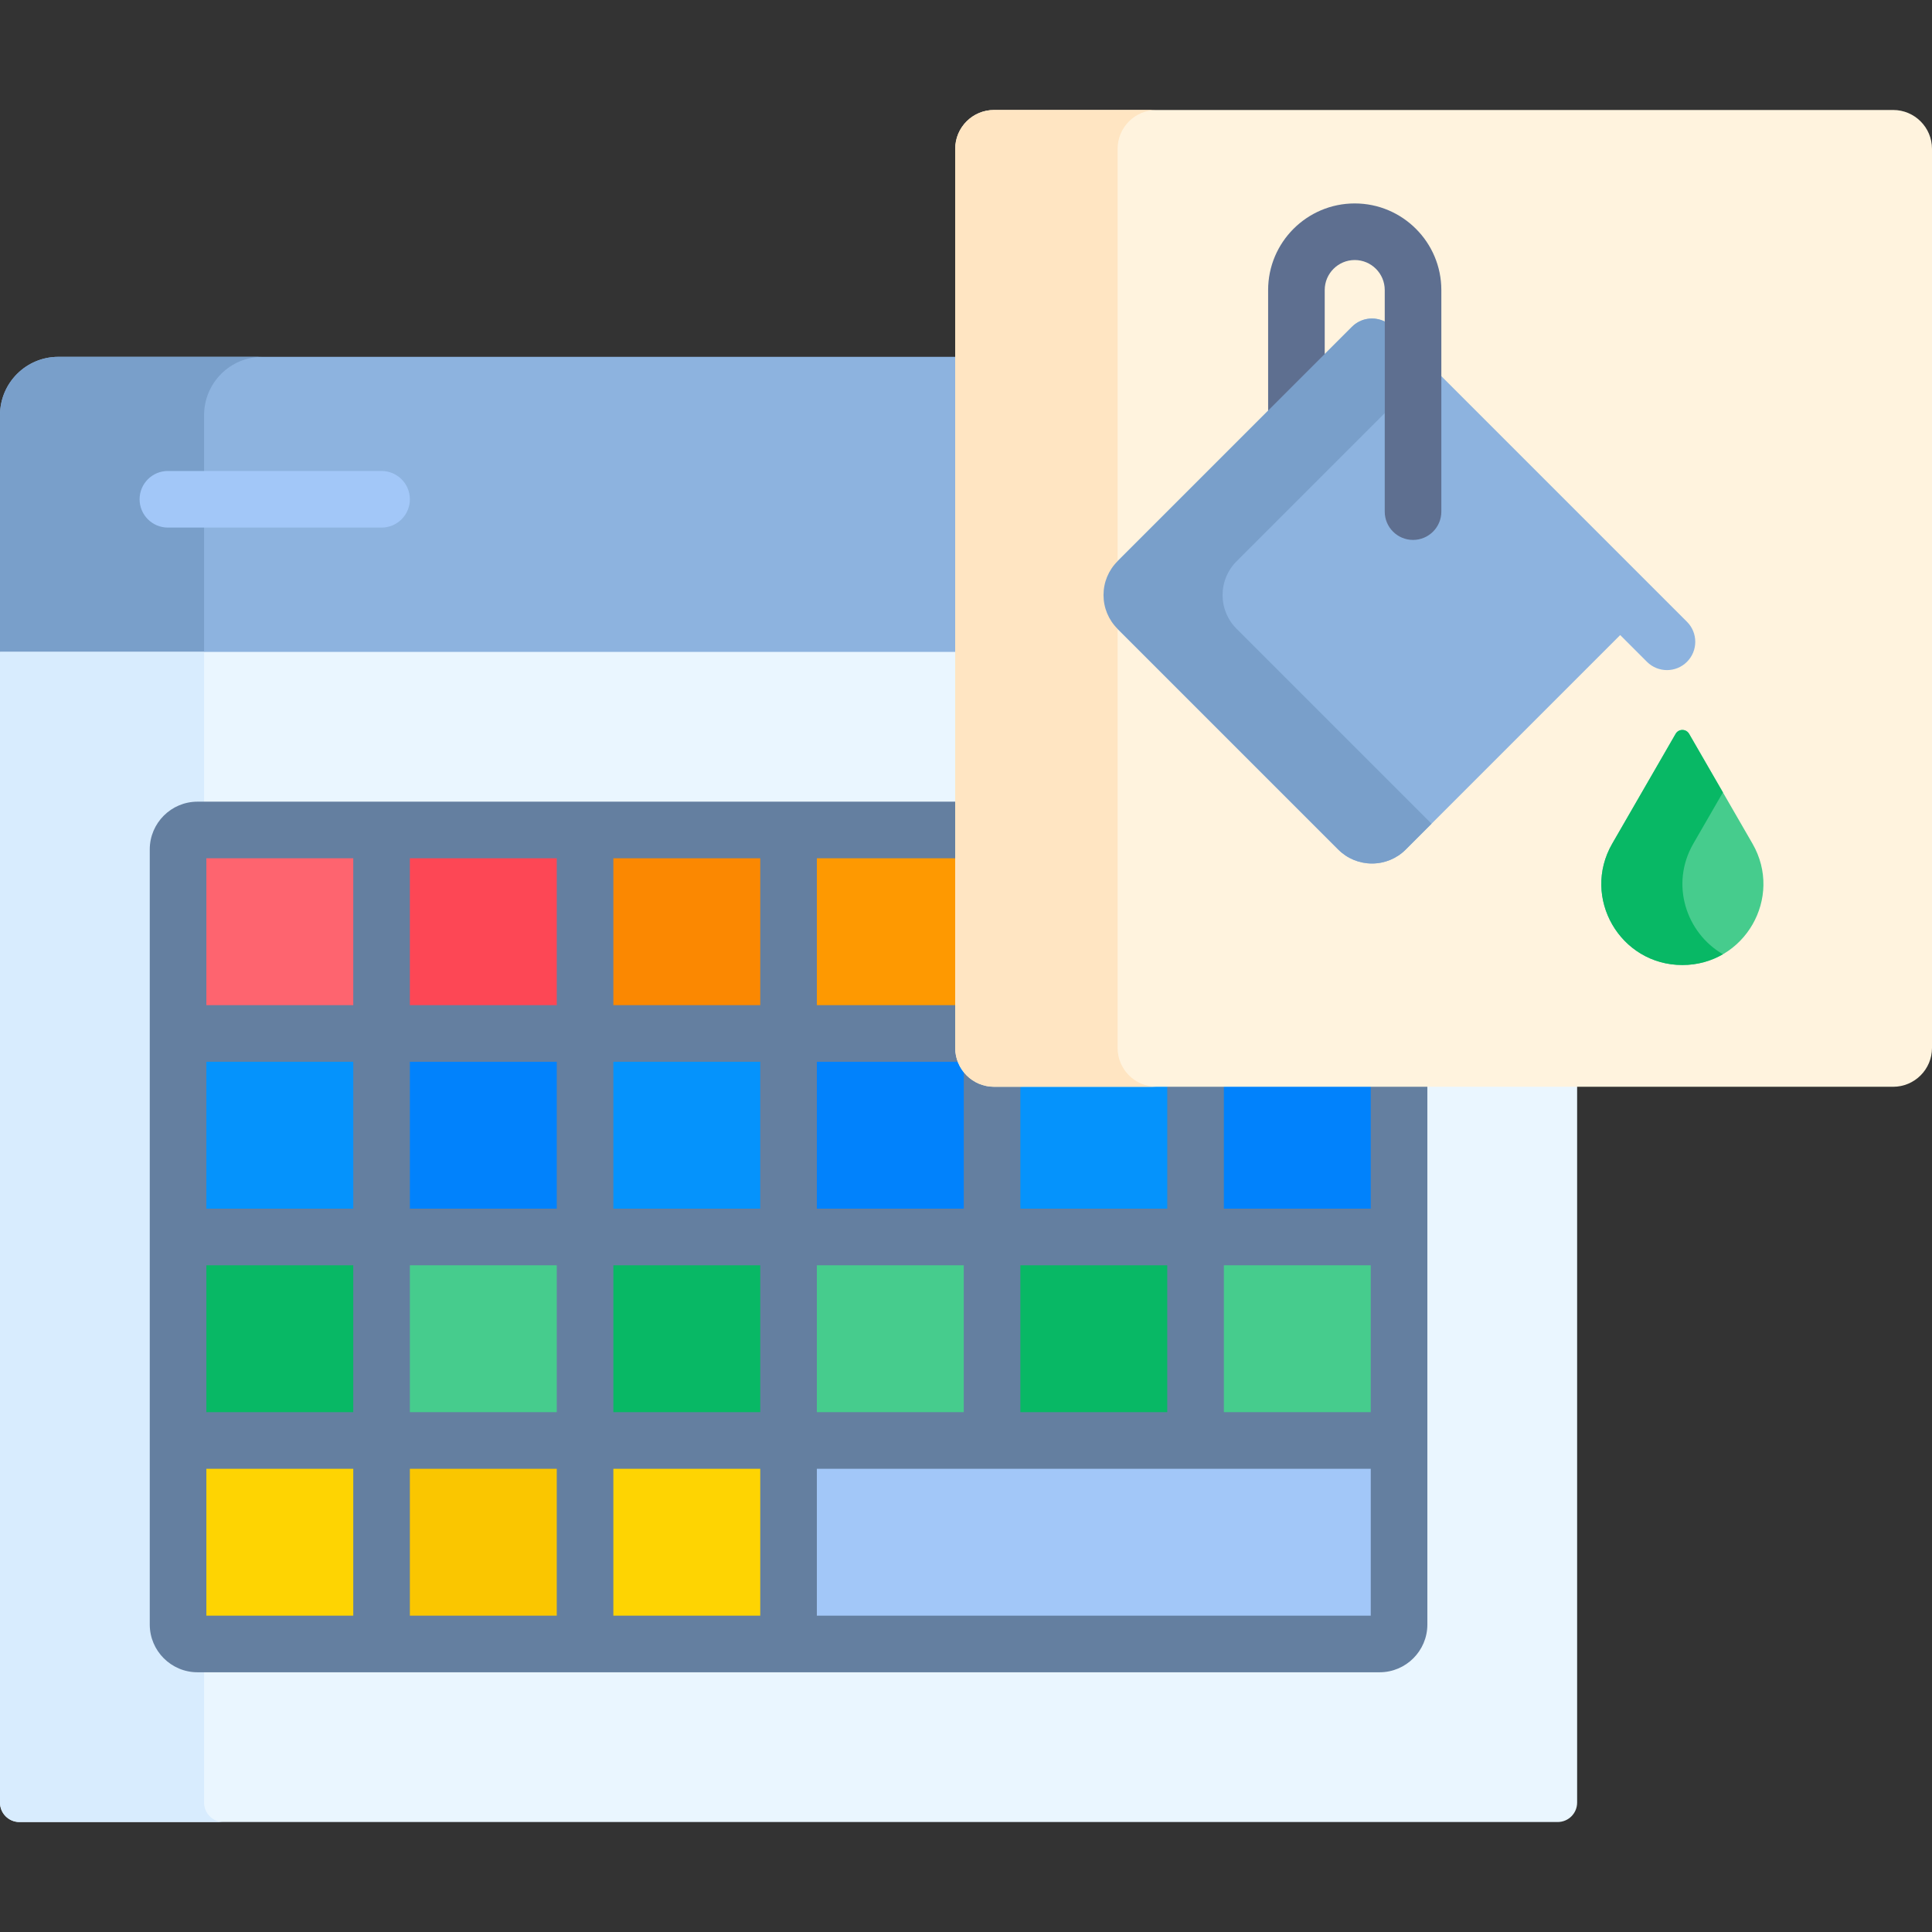 <svg id="Capa_1" enable-background="new 0 0 512 512" height="512" viewBox="0 0 512 512" width="512" xmlns="http://www.w3.org/2000/svg"><rect x="0" y="0" width="512" height="512" fill="#333333" stroke="none"/><g><path d="m254.138 94.565h-238.685c-8.535 0-15.453 6.918-15.453 15.452v62.744l5.432 1.053h248.706z" fill="#8db3df"/><g><path d="m54.085 110.017c0-8.534 6.918-15.453 15.453-15.453h-54.085c-8.535.001-15.453 6.919-15.453 15.453v62.744l5.432 1.053h54.085l-5.432-1.053z" fill="#799fca"/></g><g><path d="m263.44 287.007c-5.129 0-9.302-4.173-9.302-9.302v-104.944h-254.138v304.943c0 2.845 2.306 5.151 5.151 5.151h407.652c2.845 0 5.151-2.306 5.151-5.151v-190.697z" fill="#eaf6ff"/><path d="m54.085 477.704v-42.037h-1.745c-2.845 0-5.151-2.306-5.151-5.151v-205.415c0-2.845 2.306-5.151 5.151-5.151h1.745v-47.188h-54.085v304.943c0 2.845 2.306 5.151 5.151 5.151h54.084c-2.844-.001-5.15-2.307-5.15-5.152z" fill="#d8ecfe"/><path d="m263.44 287.007c-5.129 0-9.302-4.173-9.302-9.302v-57.755h-201.799c-2.845 0-5.151 2.306-5.151 5.151v205.415c0 2.845 2.306 5.151 5.151 5.151h313.276c2.845 0 5.151-2.306 5.151-5.151v-143.509z" fill="#a2c7f8"/><g><g><g><path d="m101.118 435.667h-48.779c-2.845 0-5.151-2.306-5.151-5.151v-48.779h53.93z" fill="#fed402"/></g><g><path d="m101.118 381.737h53.93v53.93h-53.93z" fill="#fac600"/></g><g><path d="m155.048 381.737h53.93v53.93h-53.93z" fill="#fed402"/></g></g><g><g><path d="m47.188 327.808h53.93v53.93h-53.93z" fill="#08b865"/></g><g><path d="m101.118 327.808h53.93v53.93h-53.93z" fill="#46cc8d"/></g><g><path d="m155.048 327.808h53.93v53.93h-53.93z" fill="#08b865"/></g><g><path d="m208.977 327.808h53.93v53.93h-53.93z" fill="#46cc8d"/></g><g><path d="m262.907 327.808h53.93v53.93h-53.93z" fill="#08b865"/></g><g><path d="m316.836 327.808h53.93v53.93h-53.93z" fill="#46cc8d"/></g></g><g><g><path d="m47.188 273.879h53.93v53.93h-53.93z" fill="#0593fc"/></g><g><path d="m101.118 273.879h53.93v53.93h-53.93z" fill="#0182fc"/></g><g><path d="m155.048 273.879h53.93v53.93h-53.93z" fill="#0593fc"/></g><path d="m254.138 277.705v-3.826h-45.161v53.929h53.93v-40.828c-4.881-.279-8.769-4.326-8.769-9.275z" fill="#0182fc"/><path d="m263.44 287.007c-.18 0-.356-.017-.533-.027v40.828h53.93v-40.802h-53.397z" fill="#0593fc"/><path d="m316.836 287.007h53.93v40.802h-53.93z" fill="#0182fc"/></g><g><g><path d="m101.118 273.879h-53.93v-48.779c0-2.845 2.306-5.151 5.151-5.151h48.779z" fill="#fe646f"/></g><g><path d="m101.118 219.95h53.93v53.93h-53.93z" fill="#fd4755"/></g><g><path d="m155.048 219.95h53.93v53.93h-53.93z" fill="#fb8801"/></g><path d="m208.977 219.95h45.161v53.929h-45.161z" fill="#fe9901"/><g><path d="m363.266 287.007v33.301h-38.929v-33.301h-15v33.301h-38.93v-33.301h-6.967c-3.427 0-6.419-1.868-8.033-4.635v37.936h-38.93v-38.929h38.421c-.487-1.128-.76-2.37-.76-3.674v-11.326h-37.661v-38.929h37.661v-15h-201.799c-6.976 0-12.651 5.675-12.651 12.651v205.416c0 6.976 5.675 12.651 12.651 12.651h313.275c6.976 0 12.651-5.675 12.651-12.651v-143.51zm-92.859 48.302h38.93v38.929h-38.93zm-53.93 0h38.93v38.929h-38.93zm-122.859 92.858h-38.93v-38.929h38.93zm0-53.93h-38.93v-38.929h38.93zm0-53.929h-38.93v-38.929h38.93zm0-53.929h-38.93v-38.929h38.93zm53.929 161.788h-38.929v-38.929h38.929zm0-53.93h-38.929v-38.929h38.929zm0-53.929h-38.929v-38.929h38.929zm0-53.929h-38.929v-38.929h38.929zm53.93 161.788h-38.93v-38.929h38.93zm0-53.93h-38.93v-38.929h38.93zm0-53.929h-38.93v-38.929h38.93zm0-53.929h-38.93v-38.929h38.93zm161.789 161.788h-146.789v-38.929h46.43 53.93 46.429zm0-53.929h-38.929v-38.929h38.929z" fill="#647fa0"/></g></g></g></g><g><path d="m101.118 139.814h-56.626c-4.142 0-7.5-3.358-7.5-7.5s3.358-7.5 7.5-7.5h56.626c4.142 0 7.5 3.358 7.5 7.5s-3.358 7.5-7.5 7.5z" fill="#a2c7f8"/></g><g><g><path d="m501.698 288.007h-238.258c-5.69 0-10.302-4.612-10.302-10.302v-238.258c0-5.69 4.612-10.302 10.302-10.302h238.258c5.69 0 10.302 4.612 10.302 10.302v238.258c0 5.69-4.612 10.302-10.302 10.302z" fill="#fff3de"/></g><path d="m447.068 164.782-78.175-78.175c-2.929-2.929-7.678-2.929-10.606 0l-7.221 7.221-1-.414-13 13-1 2.414-39.917 39.917c-2.39 2.39-3.706 5.566-3.706 8.945s1.316 6.556 3.706 8.946l58.497 58.497c2.39 2.39 5.566 3.706 8.946 3.706 3.379 0 6.556-1.316 8.945-3.706l56.835-56.835 7.09 7.09c1.464 1.464 3.384 2.197 5.303 2.197s3.839-.732 5.303-2.197c2.929-2.928 2.929-7.677 0-10.606z" fill="#8db3df"/><g><path d="m296.177 277.705v-238.258c0-5.69 4.612-10.302 10.302-10.302h-43.039c-5.69 0-10.302 4.612-10.302 10.302v238.258c0 5.689 4.612 10.302 10.302 10.302h43.039c-5.69 0-10.302-4.612-10.302-10.302z" fill="#ffe5c2"/></g><g><g><path d="m444.061 194.475-16.794 29.088c-8.257 14.301 2.064 32.178 18.578 32.178 16.514 0 26.835-17.877 18.578-32.178l-16.794-29.088c-.793-1.374-2.775-1.374-3.568 0z" fill="#46cc8d"/></g><g><path d="m448.759 223.562 7.832-13.566-8.962-15.522c-.793-1.374-2.776-1.374-3.569 0l-16.794 29.088c-8.257 14.301 2.064 32.178 18.578 32.178 4.007 0 7.645-1.059 10.746-2.858-9.677-5.614-14.085-18.489-7.831-29.32z" fill="#08b865"/></g><g><path d="m324 157.691c0-3.379 1.316-6.556 3.706-8.945l39.265-39.265v-24.262c-2.813-1.422-6.334-.962-8.684 1.388l-7.221 7.221-15 15-39.917 39.917c-2.39 2.39-3.706 5.566-3.706 8.945s1.316 6.556 3.706 8.946l58.497 58.497c2.39 2.39 5.566 3.706 8.946 3.706 3.379 0 6.556-1.316 8.945-3.706l6.833-6.833-51.663-51.663c-2.391-2.389-3.707-5.566-3.707-8.946z" fill="#799fca"/><path d="m359.018 53.912c-12.656 0-22.953 10.296-22.953 22.953v31.964l15-15v-16.965c0-4.385 3.567-7.953 7.953-7.953s7.953 3.567 7.953 7.953v58.72c0 4.142 3.358 7.5 7.5 7.5s7.5-3.358 7.5-7.5v-58.72c0-12.656-10.297-22.952-22.953-22.952z" fill="#5e6f90"/></g></g></g></g></svg>
